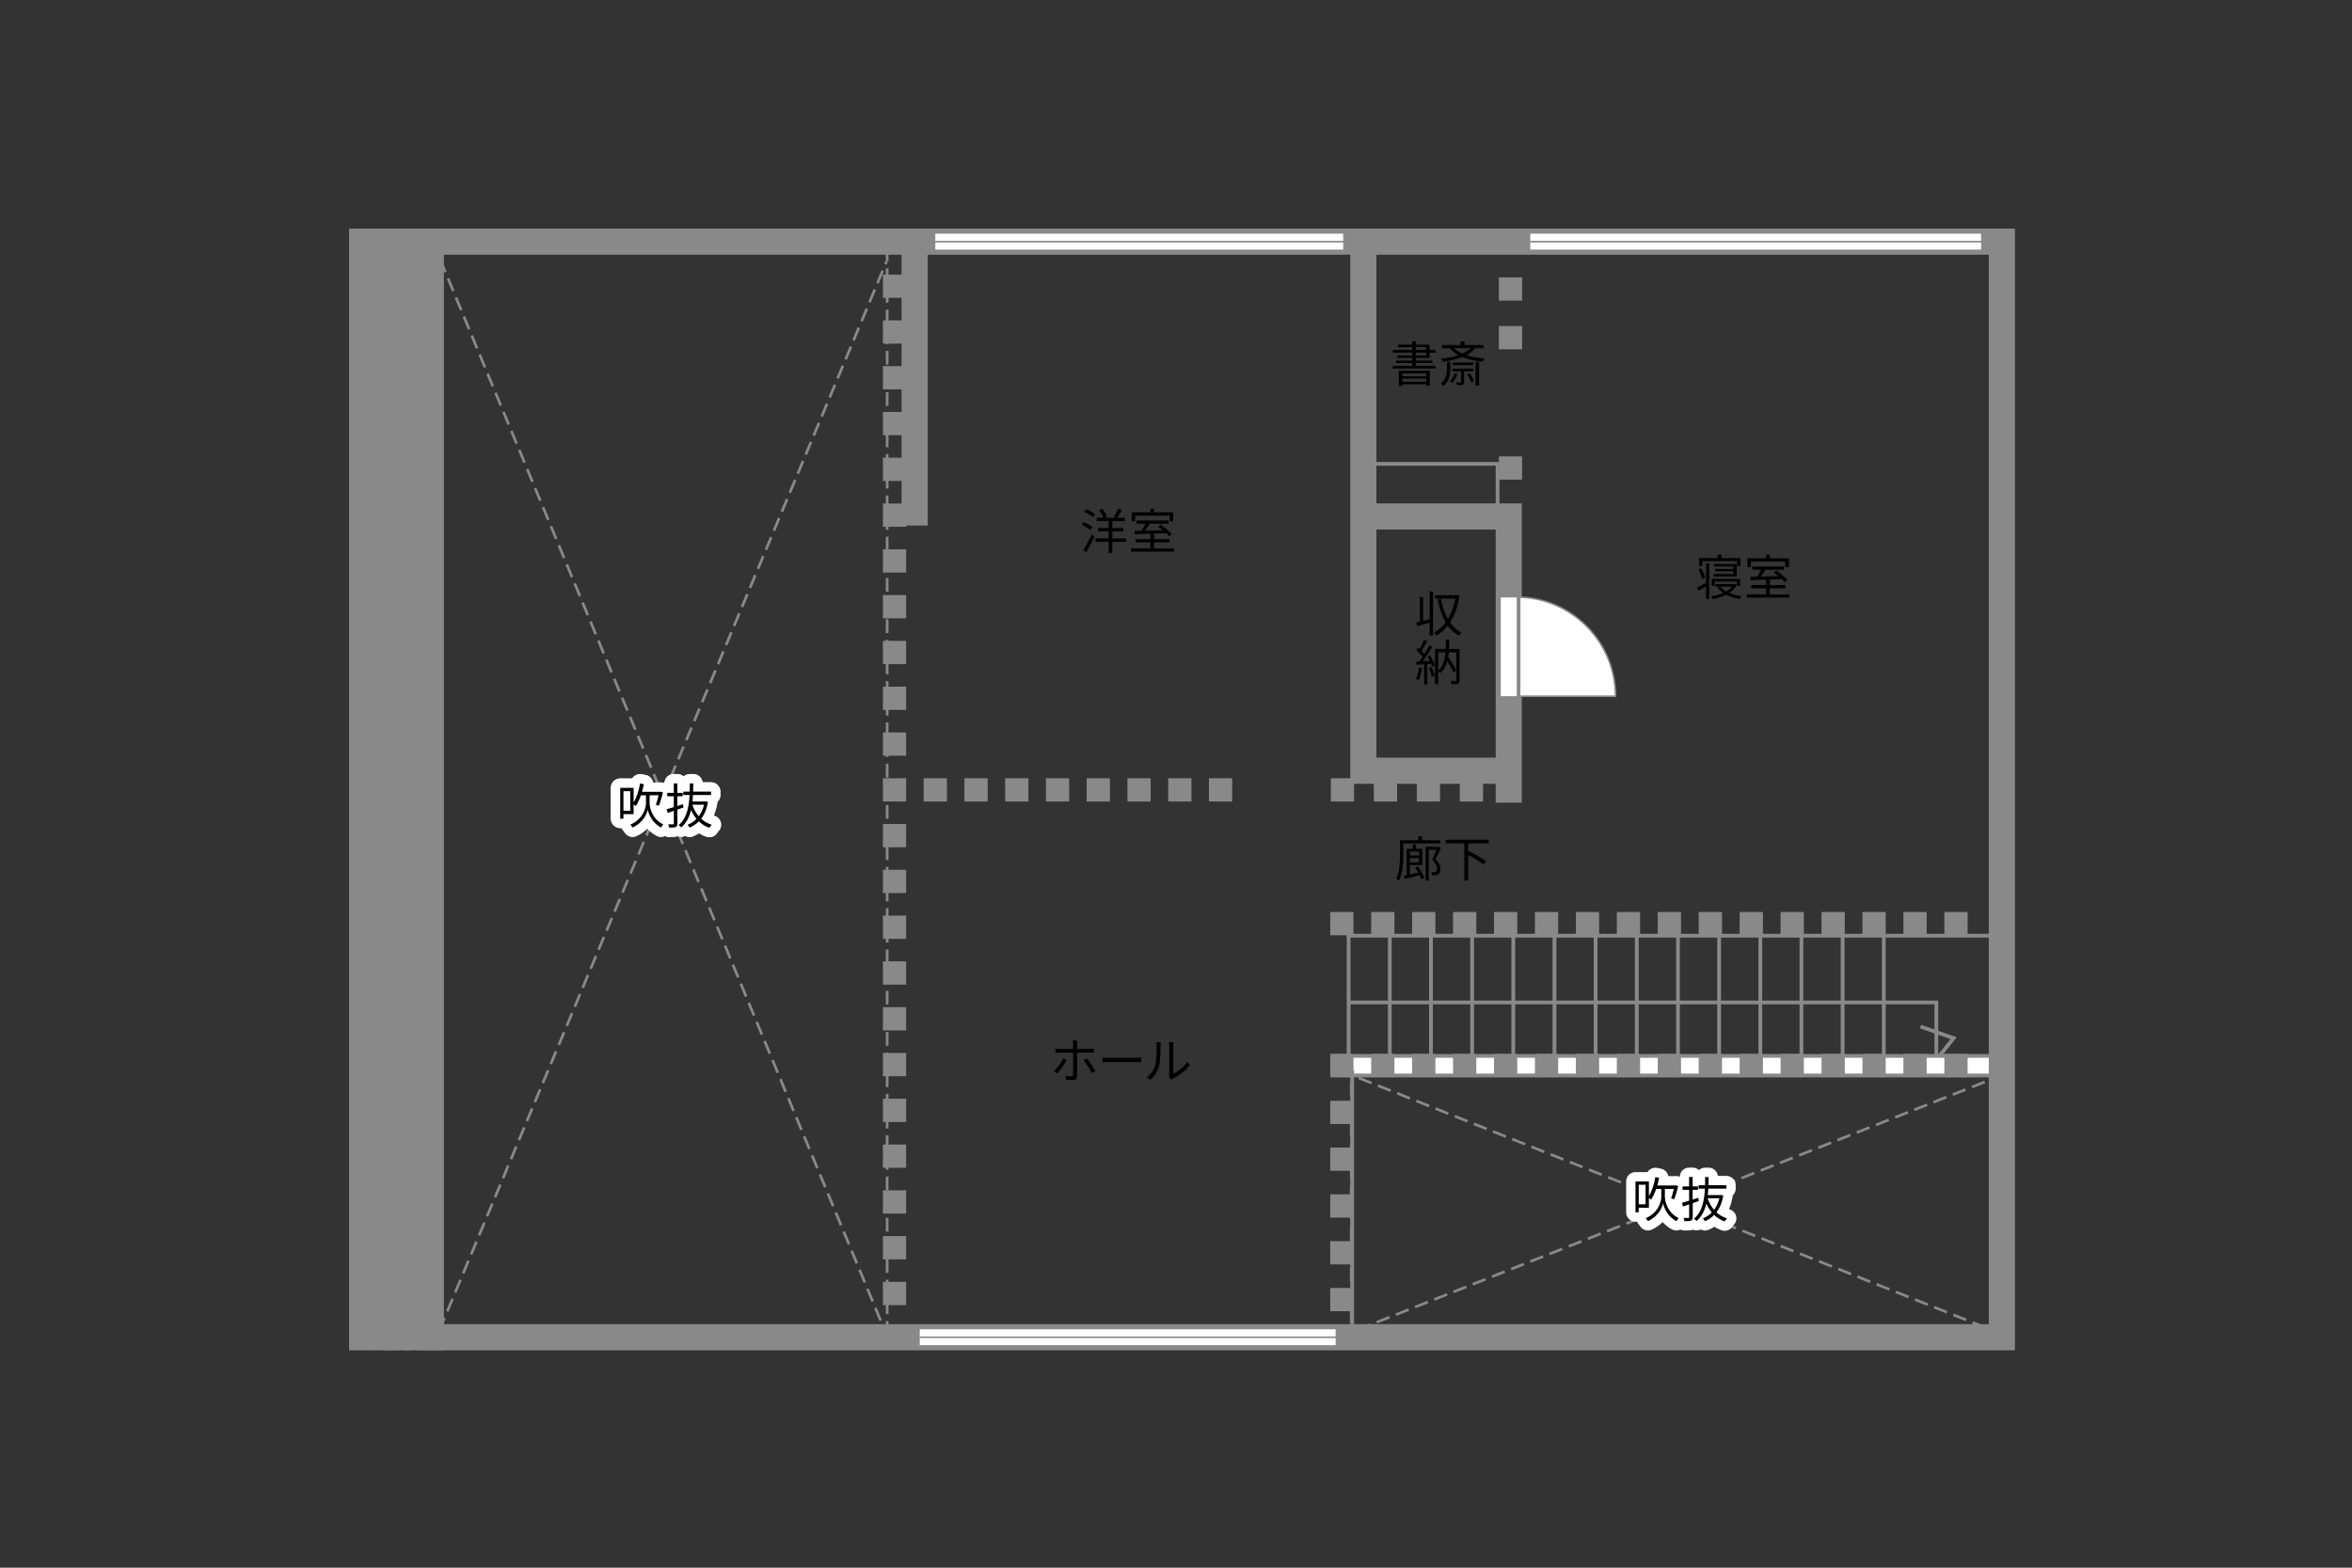 <?xml version="1.0" encoding="UTF-8"?>
<svg id="adrama-K" xmlns="http://www.w3.org/2000/svg" viewBox="0 0 630 420">
  <rect x="0" y="0" width="630" height="420" fill="#333333" stroke="none"/>
  <defs>
    <style>
      .cls-1 {
        fill: #fff;
        stroke-width: .43px;
      }

      .cls-1, .cls-2, .cls-3, .cls-4, .cls-5 {
        stroke: #898989;
      }

      .cls-2 {
        stroke-width: 1.01px;
      }

      .cls-2, .cls-6, .cls-7, .cls-8, .cls-3, .cls-4, .cls-5 {
        fill: none;
      }

      .cls-2, .cls-7, .cls-8, .cls-3, .cls-5 {
        stroke-linecap: square;
      }

      .cls-9 {
        fill: #898989;
      }

      .cls-6 {
        stroke-linecap: round;
        stroke-linejoin: round;
        stroke-width: 5px;
      }

      .cls-6, .cls-7, .cls-8 {
        stroke: #fff;
      }

      .cls-7 {
        stroke-width: 4.23px;
      }

      .cls-8 {
        stroke-width: 4.26px;
      }

      .cls-3 {
        stroke-width: 7px;
      }

      .cls-4 {
        stroke-dasharray: 0 0 3.69 1.84;
        stroke-width: .72px;
      }

      .cls-5 {
        stroke-width: 6.25px;
      }
    </style>
  </defs>
  <polyline class="cls-2" points="361.56 268.56 518.66 268.56 518.66 283.92 523.29 278.13 514.88 275.19"/>
  <line class="cls-2" x1="361.24" y1="250.69" x2="361.24" y2="284.76"/>
  <line class="cls-2" x1="372.27" y1="250.69" x2="372.27" y2="284.76"/>
  <line class="cls-2" x1="383.29" y1="250.69" x2="383.29" y2="284.76"/>
  <line class="cls-2" x1="394.32" y1="250.69" x2="394.32" y2="284.76"/>
  <line class="cls-2" x1="405.35" y1="250.69" x2="405.35" y2="284.76"/>
  <line class="cls-2" x1="416.38" y1="250.69" x2="416.38" y2="284.76"/>
  <line class="cls-2" x1="427.4" y1="250.69" x2="427.4" y2="284.76"/>
  <line class="cls-2" x1="438.43" y1="250.69" x2="438.43" y2="284.76"/>
  <line class="cls-2" x1="449.46" y1="250.69" x2="449.46" y2="284.76"/>
  <line class="cls-2" x1="460.48" y1="250.69" x2="460.48" y2="284.76"/>
  <line class="cls-2" x1="471.51" y1="250.69" x2="471.51" y2="284.76"/>
  <line class="cls-2" x1="482.53" y1="250.69" x2="482.53" y2="284.76"/>
  <line class="cls-2" x1="493.56" y1="250.69" x2="493.56" y2="284.76"/>
  <line class="cls-2" x1="504.59" y1="250.69" x2="504.59" y2="284.76"/>
  <g>
    <rect class="cls-4" x="361.94" y="287.95" width="172.25" height="68.36"/>
    <line class="cls-4" x1="363.62" y1="356.27" x2="533.98" y2="288.94"/>
    <line class="cls-4" x1="363.96" y1="288.8" x2="533.64" y2="356.41"/>
  </g>
  <line class="cls-5" x1="534.44" y1="285.51" x2="359.79" y2="285.51"/>
  <line class="cls-7" x1="534.44" y1="285.51" x2="359.79" y2="285.51"/>
  <g>
    <rect class="cls-4" x="116.48" y="65.85" width="121.15" height="290.77"/>
    <line class="cls-4" x1="117.66" y1="356.47" x2="237.47" y2="70.05"/>
    <line class="cls-4" x1="117.89" y1="69.47" x2="237.23" y2="357.04"/>
  </g>
  <rect class="cls-2" x="366.65" y="124.27" width="34.49" height="14.72"/>
  <line class="cls-2" x1="362.19" y1="287.3" x2="362.19" y2="356.71"/>
  <line class="cls-2" x1="534.44" y1="250.69" x2="361.24" y2="250.69"/>
  <g>
    <path d="m283.22,287.57l-.9-.61c.87-.79,1.98-2.34,2.48-3.39l.91.44c-.55,1.1-1.76,2.77-2.5,3.56Zm5.28-7.89v1.34h3.43c.31,0,.74-.03,1.07-.06v1.08c-.35-.03-.74-.04-1.05-.04h-3.45v6.31c0,.68-.33,1.03-1.12,1.03-.55,0-1.31-.03-1.85-.09l-.09-1.03c.57.1,1.16.14,1.49.14s.51-.14.51-.49v-5.86h-3.6c-.4,0-.77.01-1.12.05v-1.1c.36.05.69.08,1.1.08h3.61v-1.34c0-.27-.04-.73-.09-.92h1.22c-.03.18-.08.65-.08.92Zm4.9,7.29l-.96.53c-.51-1.03-1.48-2.64-2.17-3.46l.88-.48c.7.83,1.73,2.47,2.25,3.41Z"/>
    <path d="m297.16,283.39h7.12c.65,0,1.12-.04,1.4-.07v1.27c-.26-.01-.81-.07-1.39-.07h-7.14c-.71,0-1.4.03-1.81.07v-1.27c.39.03,1.08.07,1.81.07Z"/>
    <path d="m309.42,285.41c.38-1.18.39-3.78.39-5.23,0-.39-.04-.68-.09-.95h1.2c-.01.16-.07.55-.07.94,0,1.44-.05,4.23-.4,5.53-.39,1.39-1.22,2.67-2.31,3.58l-.97-.66c1.09-.78,1.87-1.94,2.26-3.2Zm3.78,2.54v-7.79c0-.49-.07-.87-.08-.96h1.2c-.01.09-.05.47-.05.96v7.5c1.2-.55,2.8-1.73,3.8-3.2l.61.88c-1.12,1.52-2.93,2.86-4.43,3.6-.21.12-.35.22-.44.3l-.69-.57c.05-.21.09-.47.09-.73Z"/>
  </g>
  <g>
    <path d="m375.87,225.95v3.16c0,1.98-.14,4.88-1.14,6.83-.14-.17-.53-.45-.74-.56.92-1.82,1-4.41,1-6.27v-3.99h4.91v-1.08h.99v1.08h4.93v.83h-9.95Zm3.95,6.18c.69.96,1.42,2.24,1.72,3.06l-.82.36c-.1-.31-.27-.68-.47-1.07-1.4.35-2.85.72-3.95,1l-.25-.88c.23-.04.48-.09.75-.16v-7.02h1.61v-1.2h.87v1.2h1.7v4.33h-3.34v2.52c.69-.16,1.46-.34,2.24-.51-.26-.47-.55-.92-.82-1.33l.75-.31Zm-2.17-3.99v1.05h2.48v-1.05h-2.48Zm2.48,2.89v-1.14h-2.48v1.14h2.48Zm5.8-3.83c-.42.95-.94,2.09-1.42,3.02,1.03.99,1.31,1.82,1.31,2.56,0,.68-.17,1.17-.55,1.44-.2.14-.44.22-.7.25-.3.04-.65.04-.99.01-.01-.25-.1-.61-.25-.85.33.03.64.04.86.03.17-.01.33-.05.46-.12.21-.14.29-.46.29-.83-.01-.65-.29-1.44-1.33-2.38.43-.84.84-1.85,1.14-2.65h-2.03v8.24h-.86v-9.05h3.26l.16-.03.64.35Z"/>
    <path d="m393.28,225.95v2.31l.17-.2c1.55.74,3.59,1.91,4.62,2.69l-.68.87c-.88-.73-2.63-1.79-4.11-2.59v6.84h-1.03v-9.93h-4.97v-.96h11.48v.96h-5.49Z"/>
  </g>
  <g>
    <g>
      <path class="cls-6" d="m445.95,320.61c-.01,1.05.6,4.24,3.67,5.71-.17.21-.46.61-.6.83-2.37-1.2-3.35-3.68-3.56-4.8-.2,1.16-1.29,3.56-4.06,4.8-.12-.19-.39-.6-.58-.78,3.52-1.51,4.19-4.65,4.17-5.76v-2.09h-1.37c-.38,1.1-.83,2.09-1.35,2.86-.13-.1-.38-.27-.6-.4v2.59h-2.73v1.22h-.86v-8.27h3.59v3.9c.82-1.31,1.4-3.16,1.73-5.07l1.01.2c-.14.7-.31,1.39-.49,2.05h4.75l.17-.04.69.18c-.31,1.23-.71,2.68-1.09,3.56l-.82-.23c.25-.65.53-1.63.74-2.55h-2.41v2.09Zm-5.17-3.2h-1.83v5.24h1.83v-5.24Z"/>
      <path class="cls-6" d="m455.05,321.77c-.55.19-1.09.39-1.64.57v3.71c0,.53-.13.81-.46.96-.35.14-.87.17-1.73.16-.04-.23-.17-.64-.29-.87.58.01,1.12.01,1.29,0,.17,0,.23-.05.23-.25v-3.38l-1.64.56-.29-.98c.53-.14,1.2-.35,1.92-.57v-2.91h-1.75v-.91h1.75v-2.54h.95v2.54h1.43v.91h-1.43v2.61l1.51-.48.13.87Zm6.55-1.46c-.32,1.88-.96,3.35-1.83,4.49.79.73,1.74,1.29,2.83,1.61-.22.19-.49.57-.64.83-1.08-.38-2.01-.98-2.81-1.74-.71.74-1.55,1.29-2.46,1.68-.12-.22-.38-.58-.56-.77.88-.34,1.7-.86,2.39-1.57-.58-.7-1.07-1.51-1.46-2.38-.44,1.85-1.24,3.51-2.64,4.67-.14-.21-.46-.49-.7-.64,2.24-1.77,2.8-4.94,2.95-8.05h-1.69v-.9h1.73c.01-.75.03-1.5.03-2.21h.92c0,.72-.01,1.46-.04,2.21h4.8v.9h-4.84c-.03.57-.06,1.16-.13,1.73h3.38l.17-.04.58.18Zm-4.19.73c.38,1.16.95,2.21,1.72,3.09.62-.85,1.12-1.87,1.42-3.09h-3.13Z"/>
    </g>
    <g>
      <path d="m445.95,320.61c-.01,1.05.6,4.24,3.67,5.71-.17.21-.46.61-.6.83-2.37-1.2-3.35-3.68-3.56-4.8-.2,1.16-1.29,3.56-4.06,4.8-.12-.19-.39-.6-.58-.78,3.52-1.51,4.19-4.65,4.17-5.76v-2.09h-1.37c-.38,1.1-.83,2.09-1.35,2.86-.13-.1-.38-.27-.6-.4v2.59h-2.73v1.22h-.86v-8.27h3.59v3.9c.82-1.31,1.4-3.16,1.73-5.07l1.01.2c-.14.7-.31,1.39-.49,2.05h4.75l.17-.04.69.18c-.31,1.23-.71,2.68-1.09,3.56l-.82-.23c.25-.65.53-1.63.74-2.55h-2.41v2.09Zm-5.17-3.2h-1.83v5.24h1.83v-5.24Z"/>
      <path d="m455.05,321.77c-.55.19-1.09.39-1.64.57v3.71c0,.53-.13.81-.46.96-.35.14-.87.17-1.73.16-.04-.23-.17-.64-.29-.87.58.01,1.12.01,1.29,0,.17,0,.23-.05.23-.25v-3.38l-1.64.56-.29-.98c.53-.14,1.2-.35,1.92-.57v-2.91h-1.75v-.91h1.75v-2.54h.95v2.54h1.43v.91h-1.43v2.61l1.51-.48.13.87Zm6.55-1.46c-.32,1.88-.96,3.35-1.83,4.49.79.73,1.74,1.29,2.83,1.61-.22.19-.49.57-.64.83-1.08-.38-2.01-.98-2.81-1.74-.71.74-1.55,1.29-2.46,1.68-.12-.22-.38-.58-.56-.77.88-.34,1.7-.86,2.39-1.57-.58-.7-1.07-1.51-1.46-2.38-.44,1.85-1.24,3.51-2.64,4.67-.14-.21-.46-.49-.7-.64,2.24-1.77,2.8-4.94,2.95-8.05h-1.69v-.9h1.73c.01-.75.03-1.5.03-2.21h.92c0,.72-.01,1.46-.04,2.21h4.8v.9h-4.84c-.03.57-.06,1.16-.13,1.73h3.38l.17-.04.58.18Zm-4.19.73c.38,1.16.95,2.21,1.72,3.09.62-.85,1.12-1.87,1.42-3.09h-3.13Z"/>
    </g>
  </g>
  <g>
    <g>
      <path class="cls-6" d="m173.99,215.16c-.01,1.05.6,4.24,3.67,5.71-.17.21-.46.61-.6.83-2.37-1.2-3.35-3.68-3.56-4.8-.2,1.16-1.29,3.56-4.06,4.8-.12-.19-.39-.6-.58-.78,3.52-1.51,4.19-4.65,4.17-5.76v-2.09h-1.36c-.38,1.1-.83,2.09-1.35,2.86-.13-.1-.38-.27-.6-.4v2.59h-2.73v1.22h-.86v-8.27h3.59v3.9c.82-1.31,1.4-3.16,1.73-5.07l1.01.19c-.14.7-.31,1.39-.49,2.05h4.75l.17-.04.69.18c-.31,1.24-.71,2.68-1.09,3.56l-.82-.23c.25-.65.53-1.62.74-2.55h-2.4v2.09Zm-5.17-3.2h-1.83v5.24h1.83v-5.24Z"/>
      <path class="cls-6" d="m183.09,216.33c-.55.19-1.09.39-1.64.57v3.71c0,.53-.13.81-.46.96-.35.14-.87.17-1.73.16-.04-.23-.17-.64-.29-.87.59.01,1.12.01,1.29,0,.17,0,.23-.05.23-.25v-3.38l-1.64.56-.29-.98c.53-.14,1.2-.35,1.92-.57v-2.91h-1.76v-.91h1.76v-2.54h.95v2.54h1.43v.91h-1.43v2.61l1.51-.48.13.87Zm6.55-1.46c-.33,1.89-.96,3.35-1.83,4.48.79.73,1.74,1.29,2.83,1.61-.22.19-.49.57-.64.83-1.08-.38-2.01-.98-2.81-1.74-.72.74-1.55,1.29-2.46,1.68-.12-.22-.38-.58-.56-.77.88-.34,1.7-.86,2.39-1.57-.59-.7-1.07-1.51-1.46-2.38-.44,1.85-1.24,3.51-2.64,4.67-.14-.21-.46-.49-.7-.64,2.24-1.77,2.79-4.94,2.95-8.05h-1.69v-.9h1.73c.01-.75.03-1.5.03-2.21h.92c0,.71-.01,1.46-.04,2.21h4.8v.9h-4.84c-.03.57-.06,1.16-.13,1.73h3.38l.17-.04.58.18Zm-4.19.73c.38,1.16.95,2.21,1.72,3.09.62-.85,1.12-1.87,1.42-3.09h-3.13Z"/>
    </g>
    <g>
      <path class="cls-6" d="m173.99,215.16c-.01,1.05.6,4.24,3.67,5.71-.17.21-.46.61-.6.83-2.37-1.2-3.35-3.68-3.56-4.8-.2,1.16-1.29,3.56-4.06,4.8-.12-.19-.39-.6-.58-.78,3.52-1.51,4.19-4.65,4.17-5.76v-2.09h-1.36c-.38,1.1-.83,2.09-1.35,2.86-.13-.1-.38-.27-.6-.4v2.59h-2.73v1.22h-.86v-8.27h3.59v3.9c.82-1.31,1.4-3.16,1.73-5.07l1.01.19c-.14.7-.31,1.39-.49,2.05h4.75l.17-.04.69.18c-.31,1.24-.71,2.68-1.09,3.56l-.82-.23c.25-.65.53-1.62.74-2.55h-2.4v2.09Zm-5.17-3.2h-1.83v5.24h1.83v-5.24Z"/>
      <path class="cls-6" d="m183.09,216.33c-.55.19-1.09.39-1.64.57v3.71c0,.53-.13.81-.46.96-.35.14-.87.17-1.73.16-.04-.23-.17-.64-.29-.87.59.01,1.12.01,1.29,0,.17,0,.23-.05.23-.25v-3.38l-1.64.56-.29-.98c.53-.14,1.2-.35,1.92-.57v-2.91h-1.76v-.91h1.76v-2.54h.95v2.54h1.43v.91h-1.43v2.61l1.51-.48.13.87Zm6.55-1.46c-.33,1.89-.96,3.35-1.83,4.48.79.73,1.74,1.29,2.83,1.61-.22.19-.49.57-.64.83-1.08-.38-2.01-.98-2.81-1.74-.72.74-1.55,1.29-2.46,1.68-.12-.22-.38-.58-.56-.77.88-.34,1.7-.86,2.39-1.57-.59-.7-1.07-1.51-1.46-2.38-.44,1.85-1.24,3.51-2.64,4.67-.14-.21-.46-.49-.7-.64,2.24-1.77,2.79-4.94,2.95-8.05h-1.69v-.9h1.73c.01-.75.03-1.5.03-2.21h.92c0,.71-.01,1.46-.04,2.21h4.8v.9h-4.84c-.03.57-.06,1.16-.13,1.73h3.38l.17-.04.58.18Zm-4.19.73c.38,1.16.95,2.21,1.72,3.09.62-.85,1.12-1.87,1.42-3.09h-3.13Z"/>
    </g>
    <g>
      <path d="m173.99,215.16c-.01,1.05.6,4.24,3.67,5.71-.17.21-.46.61-.6.83-2.37-1.2-3.35-3.68-3.56-4.8-.2,1.16-1.29,3.56-4.06,4.8-.12-.19-.39-.6-.58-.78,3.52-1.51,4.19-4.65,4.17-5.76v-2.09h-1.36c-.38,1.1-.83,2.09-1.35,2.86-.13-.1-.38-.27-.6-.4v2.59h-2.73v1.22h-.86v-8.27h3.59v3.9c.82-1.31,1.4-3.16,1.73-5.07l1.01.19c-.14.7-.31,1.39-.49,2.05h4.75l.17-.04.69.18c-.31,1.24-.71,2.68-1.09,3.56l-.82-.23c.25-.65.53-1.62.74-2.55h-2.4v2.09Zm-5.17-3.2h-1.83v5.24h1.83v-5.24Z"/>
      <path d="m183.09,216.33c-.55.19-1.09.39-1.64.57v3.71c0,.53-.13.81-.46.96-.35.14-.87.17-1.73.16-.04-.23-.17-.64-.29-.87.59.01,1.12.01,1.29,0,.17,0,.23-.05.23-.25v-3.38l-1.64.56-.29-.98c.53-.14,1.2-.35,1.92-.57v-2.91h-1.76v-.91h1.76v-2.54h.95v2.54h1.43v.91h-1.43v2.61l1.51-.48.13.87Zm6.55-1.46c-.33,1.89-.96,3.35-1.83,4.48.79.73,1.74,1.29,2.83,1.61-.22.19-.49.57-.64.83-1.08-.38-2.01-.98-2.81-1.74-.72.74-1.55,1.29-2.46,1.68-.12-.22-.38-.58-.56-.77.88-.34,1.7-.86,2.39-1.57-.59-.7-1.07-1.51-1.46-2.38-.44,1.85-1.24,3.51-2.64,4.67-.14-.21-.46-.49-.7-.64,2.24-1.77,2.79-4.94,2.95-8.05h-1.69v-.9h1.73c.01-.75.03-1.5.03-2.21h.92c0,.71-.01,1.46-.04,2.21h4.8v.9h-4.84c-.03.57-.06,1.16-.13,1.73h3.38l.17-.04.58.18Zm-4.19.73c.38,1.16.95,2.21,1.72,3.09.62-.85,1.12-1.87,1.42-3.09h-3.13Z"/>
    </g>
  </g>
  <g>
    <path d="m384.53,98.03v.71h-11.49v-.71h5.23v-.77h-4.34v-.66h4.34v-.72h-3.98v-.65h3.98v-.77h-5.2v-.73h5.2v-.73h-3.83v-.65h3.83v-.91h.95v.91h3.72v1.38h1.59v.73h-1.59v1.42h-3.72v.72h4.43v.66h-4.43v.77h5.32Zm-9.83,1.33h8.29v3.99h-.96v-.4h-6.4v.43h-.94v-4.02Zm.94.66v.79h6.4v-.79h-6.4Zm6.4,2.25v-.83h-6.4v.83h6.4Zm-2.82-8.53h2.77v-.73h-2.77v.73Zm0,1.5h2.77v-.77h-2.77v.77Z"/>
    <path d="m388.49,98.6c0,1.6-.2,3.41-1.81,4.8-.17-.2-.51-.47-.75-.61,1.5-1.25,1.66-2.83,1.66-4.2v-1.62h.9v1.64Zm6.7-5.32c-.62.75-1.44,1.35-2.39,1.85,1.44.48,3.11.79,4.88.94-.19.19-.44.6-.55.85-2-.2-3.86-.61-5.43-1.27-1.57.62-3.38,1.03-5.2,1.3-.1-.21-.36-.64-.55-.83,1.66-.19,3.29-.51,4.71-.98-.92-.51-1.7-1.12-2.31-1.85h-2.12v-.86h5.03v-.96h1.03v.96h5.07v.86h-2.16Zm-4.81,6.89c-.27.9-.81,1.79-1.35,2.38-.14-.12-.47-.36-.66-.48.55-.52.99-1.29,1.22-2.07l.79.17Zm1.79-.7v2.83c0,.39-.06.62-.38.77-.31.12-.77.13-1.5.13-.05-.22-.18-.55-.31-.75.56.03,1.04.01,1.18.01.16-.01.2-.04.2-.18v-2.81h-2.35v-.7h5.66v.7h-2.5Zm2.48-2.33v.69h-5.59v-.69h5.59Zm-5.19-3.86c.58.56,1.35,1.04,2.25,1.43.87-.39,1.64-.86,2.22-1.43h-4.47Zm4.2,6.7c.48.66.98,1.56,1.18,2.16l-.75.31c-.2-.61-.68-1.53-1.14-2.21l.71-.26Zm1.59-2.99h.94v6.33h-.94v-6.33Z"/>
  </g>
  <g>
    <path d="m292.12,141.99c-.52-.44-1.55-1.04-2.39-1.42l.52-.7c.83.33,1.88.88,2.4,1.31l-.53.81Zm-1.98,5.36c.66-1,1.6-2.69,2.31-4.16l.71.61c-.64,1.37-1.5,2.98-2.21,4.17l-.82-.62Zm.81-10.95c.83.35,1.86.94,2.38,1.42l-.57.77c-.49-.47-1.51-1.1-2.34-1.49l.53-.69Zm10.66,8.77h-3.67v2.98h-.98v-2.98h-3.55v-.92h3.55v-1.91h-2.85v-.88h2.85v-1.85h-3.22v-.91h1.81c-.22-.58-.69-1.43-1.13-2.04l.86-.35c.49.64,1.03,1.52,1.23,2.11l-.62.29h2.98l-.53-.19c.39-.61.9-1.56,1.17-2.24l1.01.34c-.39.73-.86,1.53-1.25,2.09h2.03v.91h-3.35v1.85h2.95v.88h-2.95v1.91h3.67v.92Z"/>
    <path d="m314.42,146.92v.87h-11.44v-.87h5.17v-1.62h-3.99v-.86h3.99v-1.46c-1.57.05-3.03.09-4.17.13l-.05-.88c.53-.01,1.14-.01,1.81-.03.38-.56.79-1.27,1.1-1.88h-2.39v-.86h8.54v.86h-5.04c-.36.61-.79,1.29-1.2,1.86,1.46-.04,3.09-.08,4.72-.13-.43-.35-.88-.69-1.3-.98l.69-.48c1.09.69,2.41,1.74,3.02,2.5l-.73.55c-.2-.23-.46-.51-.77-.79-1.08.04-2.18.08-3.25.1v1.5h4.16v.86h-4.16v1.62h5.29Zm-10.36-7.27h-.92v-2.39h5.02v-.96h.97v.96h5.12v2.39h-.96v-1.5h-9.23v1.5Z"/>
  </g>
  <g>
    <path d="m456.96,150.94h.87v9.52h-.87v-3.35c-.69.4-1.39.81-2,1.17l-.43-.85c.62-.29,1.52-.78,2.43-1.26v-5.23Zm-1.01,4.16c-.14-.68-.57-1.74-.98-2.52l.75-.32c.43.79.85,1.81,1.01,2.48l-.79.36Zm.03-3.47h-.87v-2.11h5.01v-.92h.95v.92h5.1v2.11h-.9v-1.3h-9.28v1.3Zm9.21,5.07c-.44.9-1.14,1.61-2,2.17.96.4,2.11.69,3.32.82-.2.19-.43.55-.52.75-1.35-.18-2.59-.56-3.63-1.1-1.09.55-2.35.91-3.63,1.12-.08-.21-.26-.55-.4-.74,1.13-.16,2.26-.43,3.25-.84-.62-.43-1.14-.94-1.52-1.52l.52-.18h-1.05v-.68h4.98l.16-.04.53.25Zm.05.25v-1.16h-5.93v1.16h-.83v-1.86h7.62v1.86h-.86Zm-.94-3.17v-.73h-4.86v-.6h4.86v-.69h-5.2v-.65h6.1v3.33h-6.16v-.66h5.26Zm-3.46,3.39c.38.49.9.94,1.53,1.3.64-.35,1.17-.78,1.57-1.3h-3.11Z"/>
    <path d="m479.34,159.23v.87h-11.44v-.87h5.17v-1.62h-3.99v-.86h3.99v-1.46c-1.57.05-3.03.09-4.17.13l-.05-.88c.53-.01,1.14-.01,1.81-.03.38-.56.79-1.27,1.1-1.88h-2.39v-.86h8.54v.86h-5.04c-.36.61-.79,1.29-1.2,1.86,1.46-.04,3.09-.08,4.72-.13-.43-.35-.88-.69-1.3-.98l.69-.48c1.09.69,2.41,1.74,3.02,2.5l-.73.55c-.2-.23-.46-.51-.77-.79-1.08.04-2.18.08-3.25.1v1.5h4.16v.86h-4.16v1.62h5.29Zm-10.36-7.27h-.92v-2.39h5.02v-.96h.97v.96h5.12v2.39h-.96v-1.5h-9.23v1.5Z"/>
  </g>
  <g>
    <path d="m382.94,158.48h.92v11.8h-.92v-3.46c-1.2.34-2.39.68-3.35.94l-.23-.96c.29-.06.61-.14.96-.23v-6.63h.9v6.4c.55-.14,1.13-.3,1.73-.46v-7.4Zm7.98,1.11c-.43,2.95-1.31,5.33-2.51,7.18.81,1.17,1.82,2.11,3.07,2.72-.22.17-.55.55-.7.81-1.2-.65-2.18-1.55-2.99-2.67-.88,1.13-1.91,2.02-3.03,2.65-.14-.23-.42-.64-.66-.81,1.14-.6,2.21-1.53,3.12-2.74-.99-1.69-1.66-3.77-2.15-6.11l.91-.17c.39,2.02.99,3.85,1.83,5.37.92-1.5,1.62-3.33,2.03-5.43h-5.41v-.95h5.68l.17-.05.64.21Z"/>
    <path d="m380.91,178.96c-.18,1.22-.49,2.47-.92,3.3-.16-.12-.55-.3-.75-.36.43-.79.7-1.95.84-3.09l.83.16Zm2.18-3.33c.53.83,1.05,1.95,1.22,2.65l-.73.33c-.05-.22-.13-.48-.23-.75l-1.03.06v5.41h-.86v-5.36c-.74.04-1.44.08-2.04.12l-.08-.86.86-.04c.27-.35.57-.77.86-1.2-.4-.57-1.08-1.3-1.68-1.83l.49-.64c.13.1.25.22.38.34.44-.73.9-1.7,1.17-2.42l.84.34c-.44.86-.99,1.88-1.47,2.61.29.29.55.58.75.85.51-.81.97-1.64,1.31-2.33l.82.36c-.74,1.23-1.73,2.76-2.59,3.87l1.92-.08c-.18-.4-.39-.82-.61-1.17l.68-.27Zm.36,3.08c.35.74.7,1.73.83,2.37l-.74.25c-.13-.65-.46-1.63-.79-2.38l.7-.23Zm7.5,3.5c0,.51-.1.79-.43.94-.35.16-.9.17-1.7.17-.04-.25-.17-.66-.3-.9.6.03,1.16.01,1.34.01.17,0,.22-.05.22-.23v-7.44h-2c-.04.42-.09.82-.16,1.22.81,1.18,1.7,2.65,2.15,3.6l-.72.61c-.36-.81-1.03-1.99-1.69-3.04-.35,1.29-.92,2.37-1.86,3.16-.12-.17-.35-.42-.56-.56v3.54h-.86v-9.43h2.86c.05-.78.06-1.59.08-2.43h.91c-.01.84-.04,1.65-.09,2.43h2.81v8.35Zm-5.71-2.57c1.26-1.09,1.74-2.82,1.94-4.88h-1.94v4.88Z"/>
  </g>
  <rect class="cls-3" x="111.53" y="64.74" width="424.68" height="293.52"/>
  <polyline class="cls-3" points="365.18 66.34 365.18 206.49 401.77 206.49"/>
  <polyline class="cls-3" points="367.28 138.37 404.13 138.37 404.13 211.56"/>
  <line class="cls-3" x1="245" y1="67.39" x2="245" y2="137.3"/>
  <rect class="cls-9" x="520.81" y="244.34" width="6.23" height="6.23"/>
  <rect class="cls-9" x="509.84" y="244.34" width="6.23" height="6.23"/>
  <rect class="cls-9" x="498.87" y="244.34" width="6.23" height="6.23"/>
  <rect class="cls-9" x="487.91" y="244.34" width="6.23" height="6.23"/>
  <rect class="cls-9" x="476.94" y="244.34" width="6.23" height="6.23"/>
  <rect class="cls-9" x="465.98" y="244.34" width="6.23" height="6.23"/>
  <rect class="cls-9" x="455.01" y="244.34" width="6.23" height="6.23"/>
  <rect class="cls-9" x="444.04" y="244.34" width="6.23" height="6.23"/>
  <rect class="cls-9" x="433.08" y="244.34" width="6.23" height="6.23"/>
  <rect class="cls-9" x="422.11" y="244.34" width="6.23" height="6.23"/>
  <rect class="cls-9" x="411.14" y="244.34" width="6.23" height="6.23"/>
  <rect class="cls-9" x="400.18" y="244.34" width="6.23" height="6.23"/>
  <rect class="cls-9" x="389.21" y="244.34" width="6.23" height="6.23"/>
  <rect class="cls-9" x="378.25" y="244.34" width="6.23" height="6.23"/>
  <rect class="cls-9" x="367.28" y="244.34" width="6.23" height="6.23"/>
  <rect class="cls-9" x="356.31" y="244.34" width="6.23" height="6.23"/>
  <rect class="cls-9" x="520.81" y="282.36" width="6.23" height="6.23"/>
  <rect class="cls-9" x="509.84" y="282.36" width="6.23" height="6.23"/>
  <rect class="cls-9" x="498.87" y="282.36" width="6.23" height="6.23"/>
  <rect class="cls-9" x="487.91" y="282.36" width="6.23" height="6.23"/>
  <rect class="cls-9" x="476.94" y="282.36" width="6.23" height="6.23"/>
  <rect class="cls-9" x="465.98" y="282.36" width="6.23" height="6.23"/>
  <rect class="cls-9" x="455.01" y="282.36" width="6.23" height="6.23"/>
  <rect class="cls-9" x="444.04" y="282.36" width="6.23" height="6.23"/>
  <rect class="cls-9" x="433.08" y="282.36" width="6.23" height="6.23"/>
  <rect class="cls-9" x="422.11" y="282.36" width="6.23" height="6.23"/>
  <rect class="cls-9" x="411.14" y="282.36" width="6.23" height="6.23"/>
  <rect class="cls-9" x="400.18" y="282.36" width="6.23" height="6.23"/>
  <rect class="cls-9" x="389.21" y="282.36" width="6.23" height="6.23"/>
  <rect class="cls-9" x="378.25" y="282.36" width="6.23" height="6.23"/>
  <rect class="cls-9" x="367.28" y="282.36" width="6.23" height="6.23"/>
  <rect class="cls-9" x="356.31" y="282.36" width="6.23" height="6.23"/>
  <rect class="cls-9" x="356.31" y="294.9" width="6.23" height="6.23"/>
  <rect class="cls-9" x="356.31" y="307.44" width="6.23" height="6.23"/>
  <rect class="cls-9" x="356.31" y="319.98" width="6.23" height="6.23"/>
  <rect class="cls-9" x="356.31" y="332.52" width="6.23" height="6.23"/>
  <rect class="cls-9" x="356.31" y="345.06" width="6.23" height="6.23"/>
  <rect class="cls-9" x="236.49" y="73.56" width="6.23" height="6.23"/>
  <rect class="cls-9" x="236.49" y="85.83" width="6.23" height="6.23"/>
  <rect class="cls-9" x="236.49" y="98.09" width="6.23" height="6.23"/>
  <rect class="cls-9" x="236.49" y="110.36" width="6.23" height="6.23"/>
  <rect class="cls-9" x="236.49" y="122.63" width="6.23" height="6.23"/>
  <rect class="cls-9" x="236.49" y="134.9" width="6.23" height="6.23"/>
  <rect class="cls-9" x="236.49" y="147.16" width="6.23" height="6.23"/>
  <rect class="cls-9" x="236.49" y="159.43" width="6.23" height="6.23"/>
  <rect class="cls-9" x="236.49" y="171.7" width="6.23" height="6.23"/>
  <rect class="cls-9" x="236.49" y="183.96" width="6.23" height="6.23"/>
  <rect class="cls-9" x="236.49" y="196.23" width="6.23" height="6.23"/>
  <rect class="cls-9" x="236.49" y="208.5" width="6.23" height="6.23"/>
  <rect class="cls-9" x="247.41" y="208.5" width="6.23" height="6.23"/>
  <rect class="cls-9" x="258.33" y="208.5" width="6.23" height="6.23"/>
  <rect class="cls-9" x="269.24" y="208.5" width="6.23" height="6.23"/>
  <rect class="cls-9" x="280.16" y="208.5" width="6.23" height="6.23"/>
  <rect class="cls-9" x="291.07" y="208.5" width="6.23" height="6.23"/>
  <rect class="cls-9" x="301.99" y="208.5" width="6.23" height="6.23"/>
  <rect class="cls-9" x="312.91" y="208.5" width="6.23" height="6.23"/>
  <rect class="cls-9" x="323.82" y="208.5" width="6.23" height="6.23"/>
  <rect class="cls-9" x="356.47" y="208.5" width="6.23" height="6.23"/>
  <rect class="cls-9" x="401.48" y="74.31" width="6.23" height="6.23"/>
  <rect class="cls-9" x="401.48" y="87.35" width="6.23" height="6.23"/>
  <rect class="cls-9" x="401.48" y="122.27" width="6.23" height="6.23"/>
  <rect class="cls-9" x="367.99" y="208.5" width="6.23" height="6.23"/>
  <rect class="cls-9" x="379.5" y="208.5" width="6.23" height="6.23"/>
  <rect class="cls-9" x="391.02" y="208.5" width="6.23" height="6.23"/>
  <rect class="cls-9" x="236.49" y="220.76" width="6.23" height="6.23"/>
  <rect class="cls-9" x="236.49" y="233.03" width="6.23" height="6.23"/>
  <rect class="cls-9" x="236.49" y="245.3" width="6.23" height="6.23"/>
  <rect class="cls-9" x="236.49" y="257.56" width="6.23" height="6.23"/>
  <rect class="cls-9" x="236.49" y="269.83" width="6.23" height="6.23"/>
  <rect class="cls-9" x="236.49" y="282.1" width="6.23" height="6.23"/>
  <rect class="cls-9" x="236.49" y="294.36" width="6.23" height="6.23"/>
  <rect class="cls-9" x="236.49" y="306.63" width="6.23" height="6.23"/>
  <rect class="cls-9" x="236.49" y="318.9" width="6.23" height="6.23"/>
  <rect class="cls-9" x="236.49" y="331.16" width="6.23" height="6.23"/>
  <rect class="cls-9" x="236.49" y="343.43" width="6.23" height="6.23"/>
  <g>
    <path class="cls-1" d="m406.16,186.53h26.57c0-14.67-11.89-26.57-26.57-26.57"/>
    <line class="cls-5" x1="404.13" y1="162.19" x2="404.13" y2="184.38"/>
    <line class="cls-8" x1="404.13" y1="162.19" x2="404.13" y2="184.38"/>
  </g>
  <g>
    <g>
      <line class="cls-5" x1="252.66" y1="64.74" x2="357.66" y2="64.74"/>
      <line class="cls-8" x1="252.66" y1="64.74" x2="357.66" y2="64.74"/>
    </g>
    <line class="cls-1" x1="359.92" y1="64.74" x2="250.46" y2="64.74"/>
  </g>
  <g>
    <g>
      <line class="cls-5" x1="412.03" y1="64.74" x2="528.52" y2="64.74"/>
      <line class="cls-8" x1="412.03" y1="64.74" x2="528.52" y2="64.74"/>
    </g>
    <line class="cls-1" x1="530.78" y1="64.74" x2="409.84" y2="64.74"/>
  </g>
  <g>
    <g>
      <line class="cls-5" x1="248.49" y1="358.26" x2="355.63" y2="358.26"/>
      <line class="cls-8" x1="248.49" y1="358.26" x2="355.63" y2="358.26"/>
    </g>
    <line class="cls-1" x1="357.89" y1="358.26" x2="246.29" y2="358.26"/>
  </g>
  <g>
    <line class="cls-3" x1="103.43" y1="64.74" x2="103.43" y2="358.26"/>
    <line class="cls-3" x1="106.41" y1="64.74" x2="106.41" y2="358.26"/>
    <line class="cls-3" x1="115.4" y1="64.74" x2="115.4" y2="358.26"/>
    <line class="cls-3" x1="97" y1="64.74" x2="97" y2="358.26"/>
  </g>
</svg>